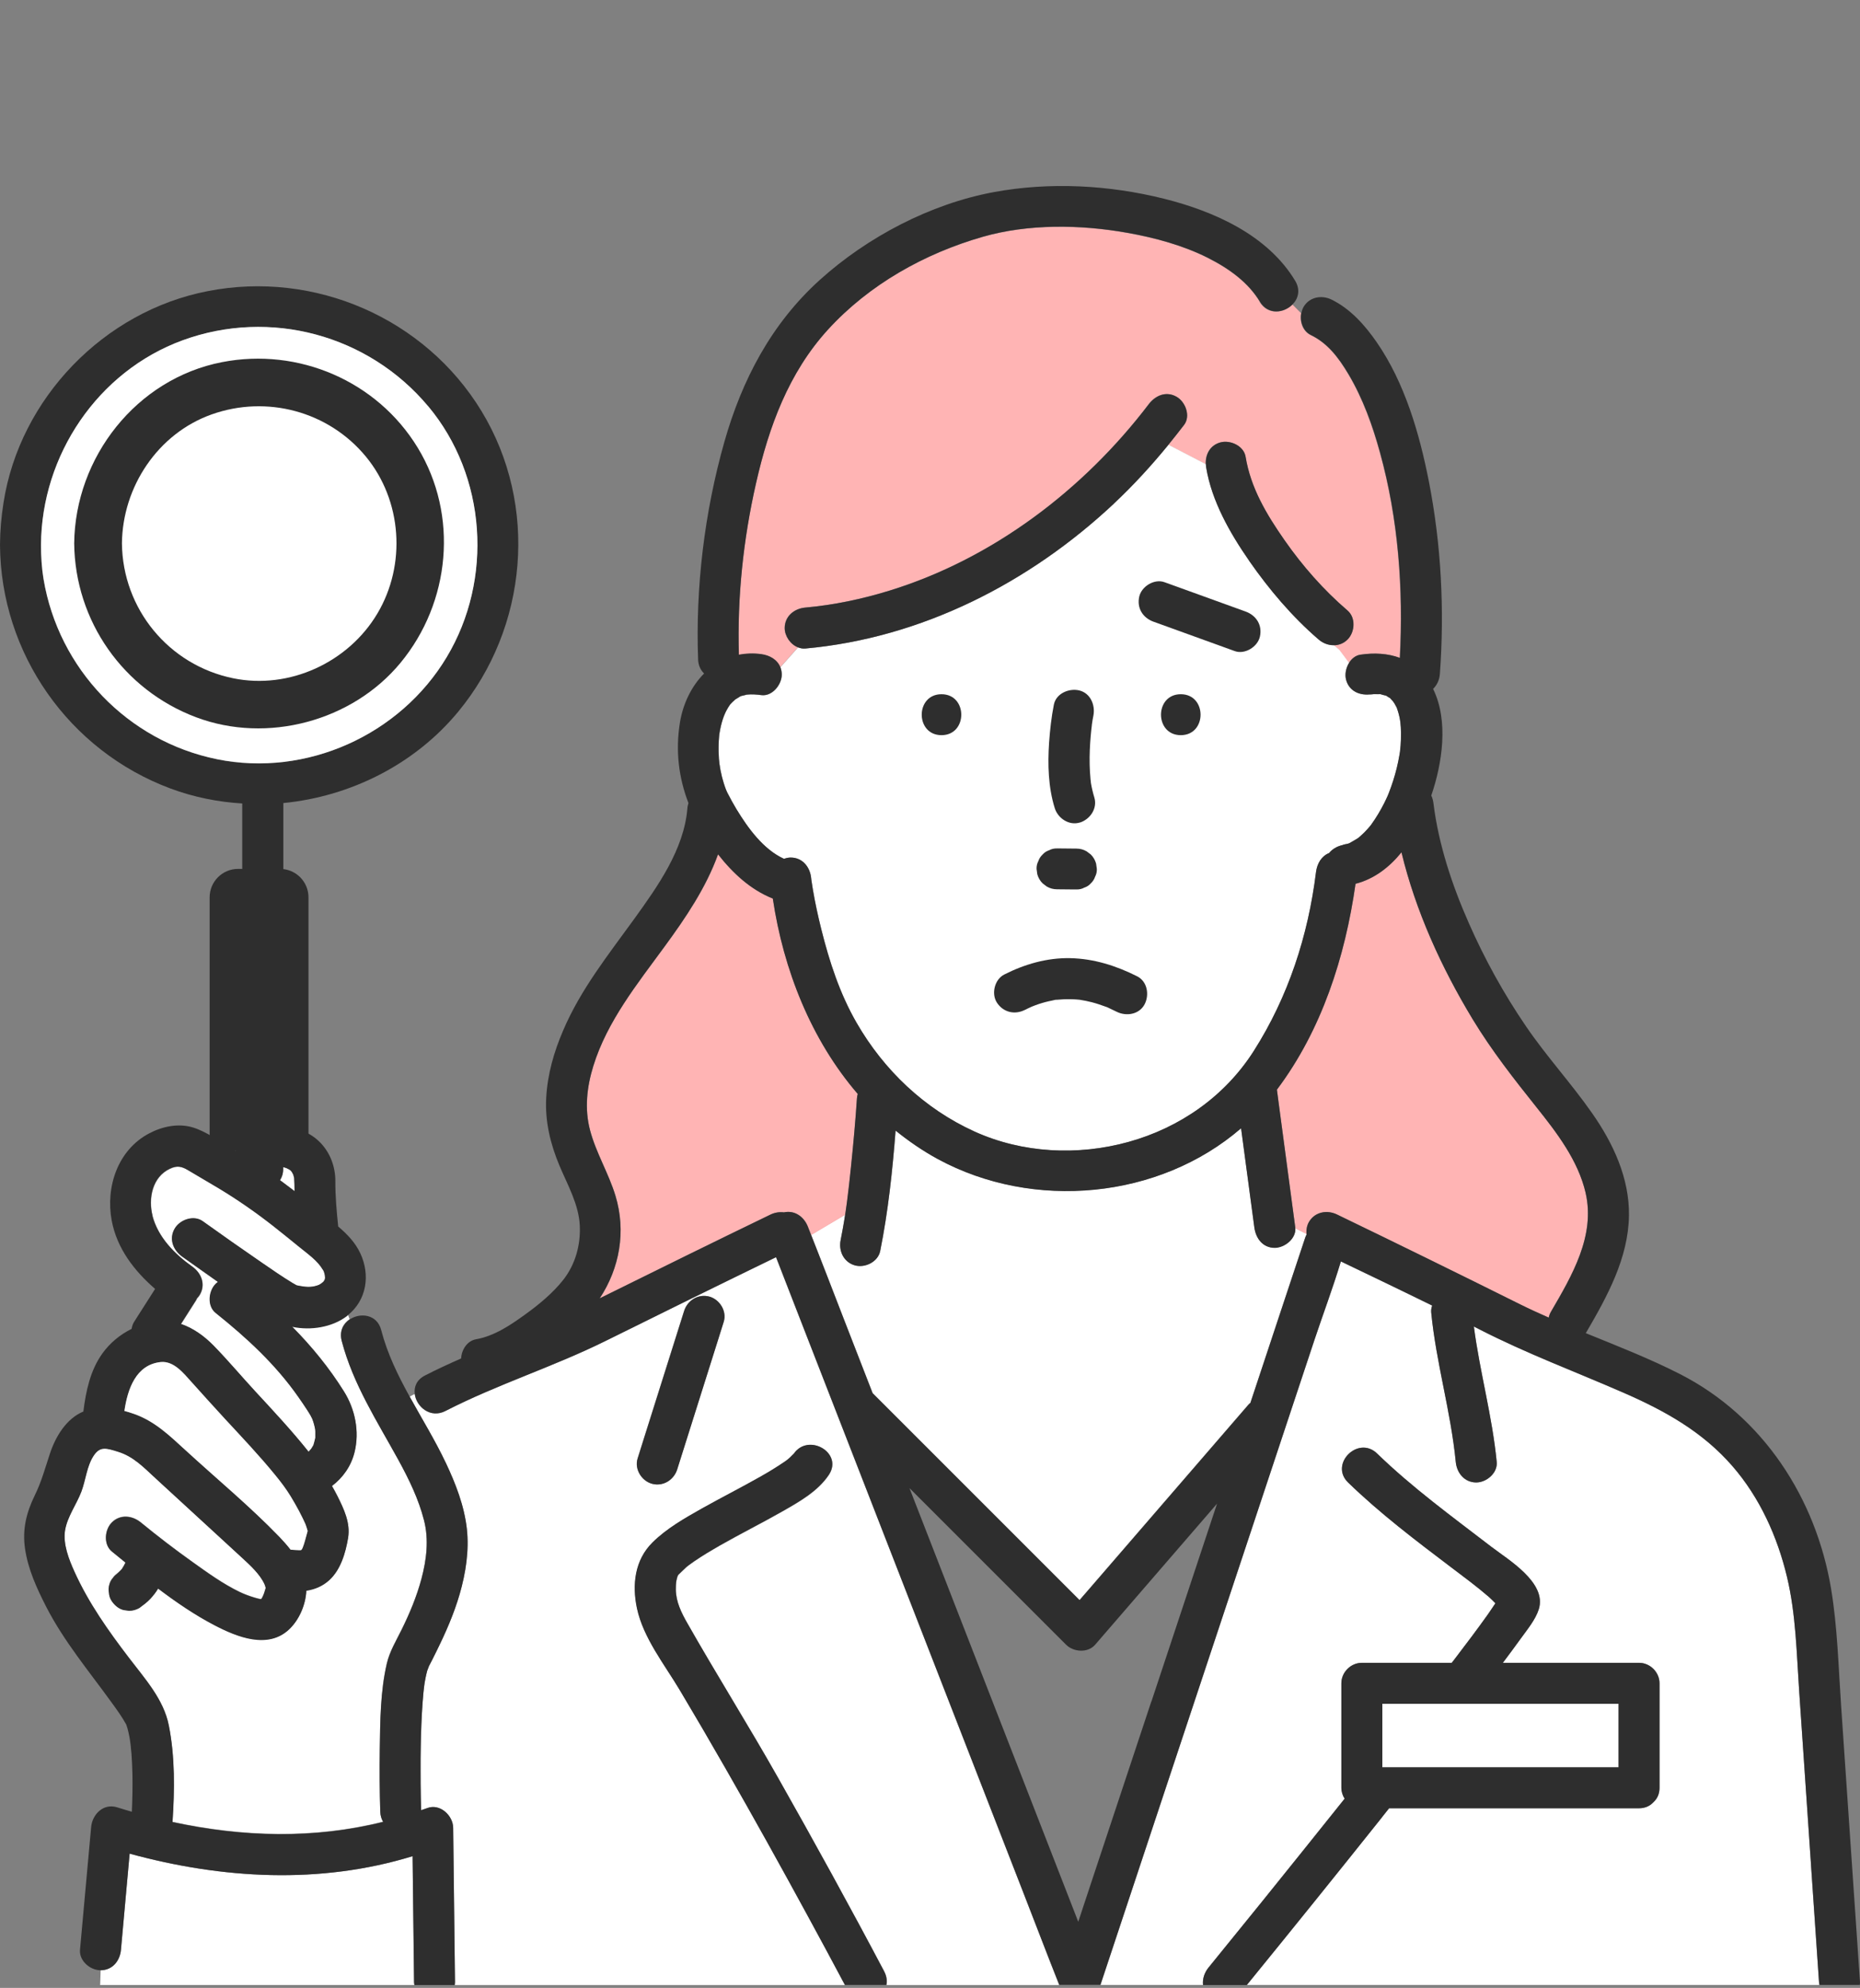 <svg width="160" height="171" viewBox="0 0 160 171" fill="none" xmlns="http://www.w3.org/2000/svg">
<rect x="0" y="0" width="160" height="171" fill="#808080" stroke="none"/>
<g clip-path="url(#clip0_221_13996)">
<path d="M16.568 108.978C17.343 109.535 17.717 110.5 17.202 111.388C17.139 111.5 17.054 111.599 16.963 111.691C16.935 111.747 16.921 111.803 16.885 111.853C16.449 112.536 16.012 113.219 15.582 113.903C16.639 114.255 17.583 114.938 18.379 115.755C19.626 117.03 20.774 118.404 21.985 119.714C23.549 121.405 25.127 123.096 26.564 124.899C26.6 124.864 26.741 124.695 26.776 124.659C26.832 124.568 26.888 124.476 26.945 124.385C26.966 124.349 26.973 124.342 26.973 124.342C26.973 124.321 26.987 124.3 26.994 124.272C27.043 124.11 27.093 123.948 27.121 123.786C27.128 123.751 27.135 123.73 27.142 123.708C27.142 123.68 27.142 123.638 27.142 123.582C27.142 123.441 27.142 123.293 27.142 123.152C27.142 123.088 27.135 123.032 27.128 122.969C27.128 122.955 27.128 122.948 27.121 122.926C27.064 122.631 26.98 122.342 26.874 122.06C26.853 122.032 26.719 121.757 26.719 121.757C26.642 121.609 26.55 121.475 26.459 121.334C26.205 120.94 25.945 120.56 25.677 120.179C23.711 117.368 21.225 115.079 18.562 112.952C17.815 112.353 17.949 111.078 18.562 110.458C18.625 110.394 18.696 110.345 18.766 110.289C17.731 109.563 16.702 108.838 15.681 108.105C14.906 107.548 14.533 106.583 15.047 105.696C15.498 104.928 16.681 104.512 17.456 105.062C19.14 106.266 20.83 107.457 22.535 108.626C23.409 109.225 24.282 109.831 25.184 110.38C25.296 110.444 25.416 110.507 25.529 110.578C25.663 110.606 25.811 110.634 25.853 110.641C26.473 110.754 26.924 110.754 27.473 110.535C27.48 110.521 27.565 110.472 27.642 110.43C27.67 110.401 27.776 110.324 27.832 110.275C27.875 110.218 27.924 110.148 27.938 110.12C27.945 110.099 27.966 110.021 27.98 109.951C27.98 109.88 27.966 109.76 27.959 109.704C27.931 109.598 27.91 109.493 27.875 109.394C27.868 109.373 27.86 109.359 27.86 109.352C27.839 109.324 27.811 109.281 27.776 109.218C27.318 108.45 26.515 107.887 25.797 107.309C25.043 106.696 24.289 106.083 23.528 105.484C22.028 104.308 20.457 103.209 18.823 102.23C17.949 101.709 17.069 101.201 16.202 100.68C15.639 100.342 15.244 100.257 14.631 100.546C13.11 101.251 12.75 103.118 13.138 104.604C13.624 106.471 15.061 107.908 16.59 109L16.568 108.978Z" fill="white"/>
<path d="M22.422 137.607C22.422 137.607 22.415 137.628 22.401 137.649C22.408 137.635 22.415 137.621 22.429 137.607H22.422Z" fill="#FFB4B4"/>
<path d="M109.667 107.33C108.624 107.33 108.032 106.513 107.906 105.569C107.835 105.062 107.772 104.555 107.701 104.047C107.391 101.716 107.081 99.384 106.764 97.045C99.713 103.139 88.907 104.153 80.679 99.694C79.369 98.983 78.164 98.158 77.044 97.243C76.776 100.715 76.403 104.209 75.72 107.605C75.529 108.542 74.424 109.07 73.55 108.838C72.585 108.57 72.134 107.605 72.317 106.668C72.472 105.886 72.599 105.175 72.705 104.477L69.774 106.217C70.725 108.626 71.655 111.05 72.592 113.466C73.416 115.586 74.24 117.707 75.064 119.827C75.839 120.602 76.614 121.377 77.396 122.159C82.553 127.315 87.709 132.472 92.866 137.628C93.126 137.325 93.387 137.029 93.648 136.727C98.227 131.422 102.813 126.125 107.391 120.82C107.441 120.764 107.504 120.715 107.56 120.665C108.434 118.038 109.3 115.41 110.174 112.783C110.871 110.676 111.576 108.57 112.273 106.457C112.308 106.358 112.351 106.266 112.393 106.182C112.393 106.161 112.393 106.147 112.393 106.126L111.428 105.639C111.477 106.548 110.491 107.309 109.667 107.309V107.33Z" fill="white"/>
<path d="M136.4 102.611C135.752 99.814 133.934 97.44 132.173 95.242C130.222 92.798 128.306 90.353 126.686 87.677C123.995 83.239 121.776 78.385 120.557 73.313C119.521 74.595 118.218 75.602 116.605 76.018C115.717 82.316 113.696 88.599 109.842 93.728C109.892 94.101 109.941 94.481 109.99 94.855C110.469 98.426 110.941 102.005 111.42 105.576C111.42 105.605 111.42 105.633 111.42 105.668L112.385 106.154C112.357 105.788 112.421 105.414 112.597 105.111C113.104 104.245 114.154 104.069 115.006 104.477C120.282 107.035 125.544 109.613 130.8 112.226C131.596 112.621 132.406 112.987 133.216 113.346C133.258 113.177 133.314 113.001 133.413 112.832C135.202 109.768 137.245 106.309 136.393 102.618L136.4 102.611Z" fill="#FFB4B4"/>
<path d="M73.226 100.187C73.423 98.292 73.593 96.397 73.719 94.502C73.726 94.362 73.754 94.228 73.79 94.101C69.788 89.452 67.4 83.422 66.485 77.293C64.569 76.532 63.04 75.102 61.772 73.489C60.743 76.356 58.982 78.948 57.179 81.414C54.833 84.619 52.227 87.846 51.043 91.699C50.487 93.495 50.275 95.383 50.761 97.222C51.276 99.173 52.354 100.92 52.945 102.85C53.882 105.929 53.297 109.099 51.593 111.684C56.482 109.261 61.377 106.851 66.287 104.477C66.654 104.301 67.055 104.238 67.436 104.287C68.38 104.083 69.176 104.675 69.507 105.534C69.521 105.569 69.535 105.612 69.549 105.647C69.626 105.844 69.704 106.041 69.781 106.239L72.712 104.499C72.923 103.104 73.064 101.786 73.233 100.194L73.226 100.187Z" fill="#FFB4B4"/>
<path d="M67.689 125.603C67.527 125.737 67.619 125.659 67.689 125.603V125.603Z" fill="#FFB4B4"/>
<path d="M25.353 110.521L25.331 110.514C25.331 110.514 25.346 110.514 25.353 110.521Z" fill="#FFB4B4"/>
<path d="M35.49 159.669C27.551 162.107 19.133 161.635 11.151 159.451C10.905 162.205 10.651 164.967 10.405 167.721C10.32 168.672 9.672 169.475 8.657 169.482L8.615 170.75H35.652C35.638 170.666 35.623 170.581 35.623 170.49C35.581 166.883 35.539 163.276 35.497 159.669H35.49Z" fill="white"/>
<path d="M81.834 146.905C79.418 140.706 77.009 134.5 74.593 128.301C72.592 123.152 70.584 118.002 68.584 112.86C67.971 111.289 67.365 109.718 66.752 108.147C61.863 110.521 56.982 112.923 52.114 115.339C47.613 117.572 42.787 119.08 38.314 121.376C37.011 122.046 35.806 121.01 35.672 119.911C35.525 119.982 35.384 120.059 35.243 120.144C36.278 122.025 37.413 123.863 38.335 125.807C39.195 127.625 39.934 129.513 40.16 131.527C40.364 133.401 40.061 135.338 39.54 137.135C39.054 138.811 38.342 140.424 37.575 141.988C37.314 142.524 37.046 143.059 36.764 143.587C37.032 143.087 36.785 143.573 36.743 143.742C36.687 143.946 36.645 144.151 36.602 144.355C36.574 144.496 36.553 144.637 36.525 144.778C36.525 144.778 36.504 144.94 36.49 145.024C36.476 145.144 36.44 145.468 36.426 145.581C36.363 146.187 36.321 146.792 36.292 147.398C36.222 148.68 36.194 149.962 36.18 151.244C36.166 152.731 36.18 154.224 36.229 155.718C36.405 155.654 36.581 155.598 36.757 155.534C37.856 155.119 38.976 156.183 38.983 157.232C39.033 161.656 39.089 166.073 39.138 170.497C39.138 170.588 39.124 170.673 39.117 170.757H72.691C71.627 168.75 70.549 166.756 69.464 164.763C67.161 160.529 64.822 156.316 62.427 152.139C61.124 149.864 59.806 147.595 58.454 145.341C57.151 143.158 55.347 140.896 54.805 138.367C54.368 136.325 54.615 134.204 56.136 132.697C57.362 131.485 58.926 130.597 60.412 129.759C62.054 128.836 63.737 127.984 65.386 127.054C66.104 126.646 66.816 126.223 67.499 125.751C67.569 125.702 67.647 125.645 67.717 125.596C67.809 125.518 67.907 125.441 67.992 125.356C68.091 125.265 68.175 125.166 68.274 125.075C68.274 125.075 68.274 125.075 68.281 125.075C69.542 123.222 72.564 124.983 71.31 126.871C70.366 128.287 68.774 129.182 67.33 130.006C65.548 131.02 63.716 131.936 61.934 132.95C61.18 133.38 60.426 133.824 59.708 134.324C59.546 134.437 59.391 134.549 59.236 134.662C59.236 134.662 59.236 134.662 59.229 134.669C59.172 134.718 59.109 134.761 59.053 134.81C58.827 135.007 58.63 135.219 58.412 135.423C58.391 135.444 58.376 135.458 58.362 135.465C58.355 135.479 58.348 135.493 58.334 135.521C58.327 135.543 58.306 135.578 58.285 135.613C58.257 135.719 58.2 135.916 58.193 135.972C58.151 136.233 58.144 136.494 58.144 136.754C58.158 137.797 58.623 138.741 59.13 139.628C61.666 144.087 64.399 148.441 66.928 152.914C70.049 158.437 73.113 164.002 76.079 169.609C76.29 170.011 76.332 170.405 76.262 170.757H91.118C90.09 168.179 89.111 165.587 88.103 163.008C86.018 157.648 83.933 152.28 81.841 146.919L81.834 146.905ZM62.244 113.705C62.075 114.233 61.913 114.769 61.744 115.297C60.581 118.995 59.412 122.701 58.243 126.399C57.954 127.308 57.024 127.892 56.073 127.632C55.178 127.385 54.558 126.371 54.84 125.462C55.009 124.934 55.171 124.398 55.34 123.87C56.51 120.172 57.672 116.467 58.841 112.768C59.13 111.86 60.06 111.275 61.011 111.535C61.906 111.782 62.526 112.796 62.244 113.705Z" fill="white"/>
<path d="M108.371 25.961C107.391 24.334 105.785 23.143 103.876 22.178C101.791 21.128 99.361 20.459 96.973 20.037C92.901 19.311 88.442 19.262 84.546 20.375C79.524 21.812 74.762 24.482 71.218 28.363C67.83 32.075 66.132 36.732 65.033 41.564C63.934 46.383 63.406 51.384 63.554 56.33C64.153 56.217 64.801 56.189 65.477 56.28C66.21 56.379 66.858 56.752 67.118 57.4L68.64 55.688C67.978 55.435 67.492 54.709 67.492 54.026C67.492 53.011 68.309 52.349 69.253 52.265C71.704 52.046 74.128 51.532 76.481 50.814C85.378 48.08 93.204 42.142 98.804 34.773C99.382 34.013 100.312 33.611 101.214 34.139C101.967 34.576 102.425 35.795 101.848 36.549C101.404 37.126 100.953 37.697 100.495 38.261L103.714 39.93C103.679 39.092 104.081 38.303 104.968 38.056C105.814 37.824 106.983 38.345 107.138 39.289C107.582 41.959 108.913 44.213 110.491 46.474C112.02 48.665 113.844 50.75 115.908 52.518C116.634 53.138 116.542 54.378 115.908 55.012C115.57 55.35 115.154 55.505 114.725 55.505C114.887 55.646 115.049 55.794 115.204 55.921L116.028 57.027C116.253 56.668 116.584 56.386 117.007 56.322C118.205 56.146 119.367 56.21 120.403 56.597C120.72 50.666 120.276 44.643 118.691 38.916C118.05 36.591 117.225 34.294 115.993 32.209C115.091 30.688 114.161 29.511 112.738 28.821C112.055 28.49 111.78 27.659 111.921 26.94C111.653 26.672 111.407 26.426 111.174 26.193C110.442 26.954 109.054 27.137 108.35 25.968L108.371 25.961Z" fill="#FFB4B4"/>
<path d="M25.134 114.107C26.797 115.79 28.297 117.622 29.579 119.665C30.545 121.2 30.932 123.117 30.495 124.892C30.199 126.096 29.488 127.09 28.551 127.801C28.713 128.09 28.875 128.379 29.023 128.675C29.587 129.802 30.15 130.985 29.939 132.274C29.727 133.556 29.305 135.015 28.304 135.916C27.734 136.43 27.058 136.698 26.346 136.811C26.29 138.023 25.733 139.305 24.888 140.115C23.049 141.883 20.387 140.791 18.463 139.791C16.773 138.91 15.152 137.804 13.596 136.628C13.405 136.938 13.18 137.234 12.934 137.501C12.652 137.804 12.314 138.051 11.982 138.297C11.708 138.459 11.412 138.537 11.095 138.537C10.94 138.516 10.785 138.494 10.63 138.473C10.179 138.368 9.82 138.037 9.58 137.663C9.454 137.459 9.383 137.241 9.369 137.008C9.32 136.776 9.327 136.543 9.397 136.304C9.454 136.071 9.559 135.874 9.714 135.705C9.806 135.571 9.918 135.458 10.045 135.367C10.2 135.24 10.348 135.099 10.482 134.944C10.595 134.768 10.7 134.585 10.792 134.395C10.398 134.071 10.003 133.754 9.616 133.437C8.876 132.831 8.996 131.57 9.616 130.943C10.334 130.224 11.37 130.344 12.109 130.943C13.553 132.126 15.033 133.26 16.554 134.345C17.858 135.275 19.168 136.226 20.612 136.924C21.035 137.128 21.464 137.283 21.915 137.417C22.07 137.466 22.225 137.501 22.38 137.536C22.338 137.522 22.429 137.536 22.465 137.543C22.5 137.494 22.535 137.438 22.563 137.381C22.683 137.149 22.767 136.895 22.838 136.628C22.838 136.607 22.845 136.592 22.852 136.578C22.831 136.466 22.789 136.339 22.746 136.247C22.359 135.388 21.521 134.634 20.823 133.986C19.576 132.838 18.323 131.69 17.076 130.541C15.829 129.393 14.575 128.245 13.328 127.097C12.328 126.181 11.468 125.265 10.151 124.856C9.151 124.539 8.608 124.356 8.052 125.195C7.453 126.096 7.368 127.28 6.995 128.287C6.579 129.386 5.79 130.436 5.593 131.605C5.396 132.789 5.924 134.127 6.403 135.184C7.622 137.889 9.32 140.27 11.109 142.615C12.454 144.384 14.075 146.159 14.518 148.406C15.054 151.104 15.019 153.957 14.835 156.711C20.844 158.008 26.987 158.191 32.954 156.697C32.813 156.458 32.714 156.176 32.707 155.838C32.651 154.049 32.637 152.259 32.665 150.47C32.7 148.033 32.714 145.468 33.271 143.08C33.51 142.045 34.067 141.136 34.532 140.192C35.236 138.776 35.842 137.318 36.251 135.789C36.687 134.155 36.899 132.415 36.469 130.753C35.997 128.928 35.173 127.223 34.271 125.575C32.44 122.236 30.361 119.045 29.389 115.318C29.171 114.487 29.523 113.839 30.073 113.473C30.023 113.339 29.974 113.205 29.925 113.071C29.889 113.099 29.861 113.135 29.826 113.163C28.572 114.121 26.733 114.424 25.134 114.079V114.107Z" fill="white"/>
<path d="M155.786 160.402C155.447 155.443 155.109 150.484 154.771 145.517C154.546 142.235 154.489 138.868 153.722 135.655C152.897 132.182 151.376 128.829 149.023 126.117C146.459 123.166 143.226 121.369 139.689 119.82C135.526 118.002 131.299 116.431 127.256 114.353C127.101 114.276 126.939 114.198 126.784 114.114C127.298 118.016 128.369 121.834 128.749 125.765C128.841 126.716 127.869 127.526 126.988 127.526C125.974 127.526 125.319 126.709 125.227 125.765C124.812 121.433 123.537 117.227 123.114 112.888C123.093 112.684 123.128 112.494 123.198 112.31C120.592 111.028 117.965 109.767 115.344 108.513C114.661 110.782 113.815 113.029 113.069 115.269C111.322 120.538 109.568 125.807 107.821 131.084C105.792 137.205 103.756 143.327 101.727 149.448C100.051 154.506 98.367 159.571 96.691 164.629C96.014 166.664 95.338 168.707 94.662 170.743H103.488C103.425 170.222 103.608 169.672 103.967 169.236C105.482 167.376 106.996 165.509 108.504 163.642C110.899 160.677 113.287 157.697 115.668 154.717C115.492 154.443 115.386 154.126 115.386 153.78V144.792C115.386 143.841 116.196 143.031 117.147 143.031H124.882C124.974 142.911 125.072 142.791 125.164 142.664C126.115 141.418 127.059 140.171 127.967 138.896C128.2 138.572 128.418 138.241 128.637 137.909C128.461 137.726 128.277 137.543 128.087 137.374C127.009 136.437 125.953 135.662 124.812 134.803C121.768 132.492 118.704 130.182 115.964 127.519C114.337 125.934 116.83 123.447 118.458 125.025C121.501 127.977 124.924 130.464 128.277 133.042C129.729 134.162 133.082 136.127 132.37 138.417C132.081 139.332 131.377 140.164 130.827 140.932C130.32 141.636 129.806 142.333 129.278 143.031H140.992C141.943 143.031 142.754 143.841 142.754 144.792V153.78C142.754 154.302 142.563 154.696 142.275 154.978C142.267 154.992 142.253 154.999 142.239 155.013C142.218 155.034 142.197 155.048 142.183 155.07C141.901 155.351 141.507 155.541 140.992 155.541H119.493C119.282 155.802 119.078 156.07 118.866 156.33C115.02 161.156 111.146 165.96 107.25 170.743H156.511C156.497 170.659 156.476 170.567 156.469 170.483C156.236 167.122 156.011 163.755 155.779 160.395L155.786 160.402Z" fill="white"/>
<path d="M93.824 67.248C93.824 67.248 93.824 67.227 93.824 67.213C93.824 67.17 93.817 67.17 93.824 67.248Z" fill="white"/>
<path d="M93.845 67.396C93.845 67.353 93.838 67.318 93.831 67.283C93.831 67.269 93.831 67.262 93.831 67.248C93.831 67.297 93.845 67.346 93.845 67.396Z" fill="white"/>
<path d="M102.206 53.596C102.023 53.561 102.129 53.596 102.227 53.61C102.242 53.61 102.249 53.61 102.263 53.61C102.242 53.61 102.227 53.603 102.206 53.596Z" fill="white"/>
<path d="M120.458 62.105C120.451 62.035 120.43 61.915 120.416 61.838C120.388 61.704 120.36 61.563 120.324 61.429C120.282 61.26 120.226 61.098 120.169 60.929C120.162 60.901 120.148 60.873 120.134 60.844C120.134 60.844 120.134 60.844 120.134 60.837C120.064 60.739 120.014 60.612 119.951 60.506C119.937 60.478 119.866 60.38 119.81 60.309C119.74 60.239 119.641 60.126 119.613 60.091C119.599 60.077 119.592 60.07 119.585 60.056C119.479 59.999 119.359 59.929 119.261 59.858C119.254 59.858 119.254 59.858 119.247 59.844C119.085 59.809 118.923 59.76 118.761 59.717C118.746 59.717 118.739 59.717 118.732 59.71C118.718 59.71 118.718 59.71 118.704 59.71C118.535 59.724 118.359 59.696 118.19 59.71C118.098 59.71 117.528 59.788 117.965 59.717C117.021 59.858 116.077 59.492 115.795 58.485C115.668 58.02 115.774 57.463 116.048 57.019L115.224 55.913C115.069 55.787 114.907 55.646 114.745 55.498C114.28 55.498 113.815 55.329 113.435 55.005C111.153 53.046 109.18 50.708 107.468 48.249C105.806 45.868 104.242 43.121 103.763 40.219C103.749 40.12 103.742 40.021 103.735 39.93L100.516 38.26C99.058 40.042 97.508 41.74 95.824 43.318C88.547 50.144 79.27 54.885 69.267 55.787C69.049 55.808 68.844 55.766 68.654 55.688L67.133 57.4C67.21 57.59 67.252 57.801 67.252 58.041C67.252 58.9 66.435 59.929 65.491 59.802C65.083 59.745 64.66 59.717 64.244 59.76C64.202 59.781 63.843 59.858 63.794 59.872C63.751 59.886 63.723 59.893 63.702 59.901C63.681 59.915 63.667 59.922 63.632 59.943C63.582 59.971 63.293 60.161 63.258 60.168C63.174 60.246 63.082 60.323 62.998 60.408C62.934 60.471 62.871 60.541 62.807 60.612C62.793 60.626 62.786 60.64 62.772 60.661C62.681 60.795 62.596 60.929 62.519 61.077C62.244 61.577 62.025 62.26 61.892 63.099C61.885 63.148 61.877 63.169 61.877 63.197C61.877 63.233 61.877 63.282 61.863 63.352C61.842 63.599 61.828 63.845 61.821 64.085C61.814 64.486 61.821 64.888 61.849 65.289C61.892 65.839 62.018 66.6 62.265 67.382C62.321 67.565 62.392 67.748 62.455 67.931C62.483 67.994 62.561 68.171 62.568 68.185C62.814 68.671 63.075 69.157 63.364 69.622C64.336 71.221 65.667 73.08 67.45 73.883C67.64 73.813 67.83 73.771 68.02 73.771C69.042 73.771 69.683 74.588 69.781 75.532C69.781 75.56 69.788 75.616 69.795 75.673C69.809 75.771 69.831 75.912 69.838 75.948C69.866 76.138 69.901 76.335 69.929 76.525C70.126 77.666 70.373 78.793 70.648 79.921C71.352 82.738 72.233 85.464 73.691 87.986C76.037 92.058 79.531 95.383 83.821 97.334C87.949 99.208 92.725 99.44 97.071 98.236C101.502 97.01 105.376 94.305 107.856 90.409C110.822 85.746 112.533 80.491 113.21 75.025C113.301 74.292 113.682 73.644 114.337 73.383C114.661 72.968 115.182 72.714 115.753 72.651C115.168 72.721 115.76 72.623 115.901 72.594C115.964 72.58 116.027 72.552 116.091 72.531C116.351 72.39 116.598 72.242 116.844 72.087C116.901 72.038 116.95 71.996 117.006 71.946C117.14 71.82 117.274 71.693 117.408 71.566C117.542 71.425 117.669 71.284 117.795 71.143C117.852 71.08 117.901 71.016 117.95 70.953C117.95 70.946 117.957 70.939 117.965 70.932C118.387 70.34 118.761 69.72 119.085 69.072C119.183 68.875 119.275 68.678 119.366 68.481C119.373 68.466 119.387 68.438 119.395 68.41C119.423 68.347 119.451 68.283 119.472 68.22C119.606 67.875 119.733 67.522 119.845 67.17C120.078 66.445 120.261 65.698 120.388 64.944C120.402 64.846 120.423 64.74 120.437 64.641C120.437 64.641 120.437 64.641 120.437 64.627C120.451 64.465 120.472 64.296 120.486 64.134C120.515 63.768 120.529 63.401 120.522 63.035C120.522 62.725 120.493 62.422 120.465 62.112L120.458 62.105Z" fill="white"/>
<path d="M107.461 48.256C109.173 50.715 111.153 53.054 113.428 55.012C113.801 55.336 114.273 55.512 114.738 55.505C115.161 55.505 115.584 55.35 115.922 55.012C116.556 54.378 116.647 53.145 115.922 52.518C113.858 50.75 112.033 48.665 110.505 46.474C108.927 44.213 107.588 41.959 107.151 39.289C106.997 38.352 105.834 37.824 104.982 38.056C104.087 38.303 103.686 39.092 103.728 39.93C103.728 40.028 103.742 40.127 103.756 40.219C104.235 43.121 105.806 45.861 107.461 48.249V48.256Z" fill="#2E2E2E"/>
<path d="M95.817 43.318C97.501 41.74 99.051 40.043 100.509 38.26C100.967 37.697 101.418 37.126 101.862 36.548C102.439 35.788 101.981 34.576 101.228 34.139C100.326 33.611 99.396 34.013 98.818 34.773C93.211 42.135 85.385 48.08 76.495 50.813C74.142 51.539 71.719 52.046 69.267 52.265C68.323 52.349 67.506 53.011 67.506 54.026C67.506 54.709 67.992 55.435 68.654 55.688C68.844 55.766 69.056 55.801 69.267 55.787C79.27 54.885 88.548 50.144 95.825 43.318H95.817Z" fill="#2E2E2E"/>
<path d="M101.572 59.717C99.304 59.717 99.304 63.239 101.572 63.239C103.841 63.239 103.841 59.717 101.572 59.717Z" fill="#2E2E2E"/>
<path d="M80.989 63.239C83.257 63.239 83.257 59.717 80.989 59.717C78.721 59.717 78.721 63.239 80.989 63.239Z" fill="#2E2E2E"/>
<path d="M92.901 70.756C93.788 70.467 94.422 69.53 94.133 68.586C94.007 68.171 93.908 67.748 93.838 67.325C93.838 67.304 93.838 67.297 93.831 67.283C93.831 67.318 93.838 67.353 93.845 67.396C93.845 67.346 93.831 67.297 93.831 67.248C93.817 67.17 93.824 67.17 93.831 67.213C93.824 67.156 93.817 67.1 93.809 67.043C93.788 66.832 93.774 66.614 93.76 66.403C93.711 65.557 93.725 64.712 93.781 63.873C93.802 63.521 93.838 63.162 93.873 62.81C93.887 62.669 93.908 62.528 93.922 62.387C93.922 62.373 93.922 62.366 93.922 62.352C93.957 62.084 94 61.824 94.056 61.556C94.232 60.654 93.802 59.612 92.823 59.386C91.95 59.189 90.844 59.647 90.654 60.619C90.442 61.69 90.323 62.782 90.245 63.867C90.118 65.74 90.168 67.713 90.731 69.516C91.006 70.397 91.971 71.045 92.901 70.749V70.756Z" fill="#2E2E2E"/>
<path d="M93.831 67.283C93.831 67.283 93.831 67.234 93.824 67.213C93.824 67.227 93.824 67.234 93.824 67.248C93.824 67.255 93.824 67.269 93.824 67.283H93.831Z" fill="#2E2E2E"/>
<path d="M89.681 75.983C89.801 76.074 89.921 76.166 90.041 76.257C90.316 76.419 90.611 76.497 90.928 76.497C91.414 76.497 91.9 76.504 92.379 76.511C92.45 76.511 92.52 76.511 92.591 76.511C92.83 76.518 93.063 76.469 93.267 76.356C93.486 76.286 93.676 76.166 93.831 75.99C94 75.828 94.126 75.645 94.197 75.426C94.31 75.215 94.359 74.99 94.352 74.75C94.331 74.595 94.31 74.44 94.288 74.285C94.204 73.989 94.056 73.728 93.838 73.51C93.718 73.419 93.598 73.327 93.478 73.235C93.204 73.073 92.908 72.996 92.591 72.996C92.105 72.996 91.619 72.989 91.14 72.982C91.069 72.982 90.999 72.982 90.928 72.982C90.689 72.975 90.456 73.024 90.252 73.137C90.034 73.207 89.844 73.327 89.689 73.503C89.519 73.665 89.393 73.848 89.322 74.067C89.21 74.278 89.16 74.503 89.167 74.743C89.188 74.898 89.21 75.053 89.231 75.208C89.315 75.504 89.463 75.764 89.681 75.983Z" fill="#2E2E2E"/>
<path d="M76.065 169.595C73.099 163.981 70.042 158.423 66.914 152.9C64.385 148.427 61.652 144.081 59.116 139.614C58.609 138.727 58.144 137.783 58.13 136.74C58.13 136.48 58.13 136.219 58.179 135.958C58.186 135.909 58.243 135.705 58.271 135.599C58.292 135.557 58.313 135.522 58.32 135.508C58.334 135.479 58.341 135.465 58.348 135.451C58.362 135.437 58.377 135.43 58.398 135.409C58.616 135.212 58.813 134.993 59.039 134.796C59.095 134.747 59.151 134.697 59.215 134.655C59.215 134.655 59.215 134.655 59.222 134.648C59.377 134.535 59.539 134.423 59.694 134.31C60.412 133.817 61.166 133.373 61.92 132.936C63.702 131.922 65.534 131.006 67.316 129.992C68.76 129.168 70.352 128.273 71.296 126.857C72.55 124.969 69.528 123.215 68.267 125.061C68.267 125.061 68.267 125.061 68.26 125.061C68.161 125.145 68.077 125.251 67.978 125.342C67.886 125.427 67.795 125.504 67.703 125.582C67.633 125.631 67.562 125.688 67.485 125.737C66.802 126.202 66.097 126.632 65.372 127.04C63.73 127.97 62.047 128.822 60.398 129.745C58.912 130.583 57.341 131.471 56.122 132.683C54.601 134.19 54.354 136.311 54.791 138.353C55.333 140.882 57.137 143.151 58.44 145.327C59.785 147.582 61.11 149.85 62.413 152.125C64.808 156.303 67.147 160.515 69.45 164.749C70.535 166.742 71.613 168.743 72.677 170.744H76.241C76.312 170.384 76.269 169.997 76.058 169.595H76.065ZM67.689 125.603C67.527 125.737 67.619 125.659 67.689 125.603V125.603Z" fill="#2E2E2E"/>
<path d="M55.354 123.87C55.185 124.399 55.023 124.934 54.854 125.462C54.565 126.371 55.192 127.385 56.087 127.632C57.038 127.893 57.968 127.315 58.257 126.399C59.419 122.701 60.588 118.996 61.758 115.297C61.927 114.769 62.096 114.234 62.258 113.705C62.547 112.796 61.92 111.782 61.025 111.535C60.074 111.275 59.144 111.852 58.855 112.768C57.686 116.467 56.524 120.172 55.354 123.87Z" fill="#2E2E2E"/>
<path d="M139.232 152.026V146.56H118.908V152.026H139.232Z" fill="white"/>
<path d="M118.866 156.338C119.078 156.077 119.282 155.81 119.493 155.549H140.993C141.507 155.549 141.902 155.359 142.183 155.077C142.205 155.063 142.226 155.042 142.24 155.021C142.254 155.006 142.261 154.999 142.275 154.985C142.564 154.704 142.754 154.309 142.754 153.788V144.799C142.754 143.848 141.944 143.038 140.993 143.038H129.278C129.799 142.341 130.321 141.643 130.828 140.939C131.377 140.171 132.082 139.34 132.371 138.424C133.082 136.134 129.736 134.169 128.278 133.049C124.925 130.471 121.501 127.984 118.458 125.032C116.831 123.454 114.337 125.941 115.964 127.526C118.711 130.189 121.769 132.507 124.812 134.81C125.946 135.67 127.01 136.451 128.088 137.381C128.278 137.55 128.461 137.734 128.637 137.917C128.419 138.248 128.193 138.579 127.968 138.903C127.059 140.178 126.115 141.425 125.164 142.672C125.072 142.791 124.974 142.918 124.882 143.038H117.148C116.197 143.038 115.386 143.848 115.386 144.799V153.788C115.386 154.126 115.492 154.45 115.668 154.725C113.287 157.704 110.899 160.677 108.504 163.65C106.997 165.517 105.482 167.384 103.967 169.243C103.608 169.68 103.425 170.229 103.488 170.751H107.257C111.153 165.968 115.027 161.163 118.873 156.338H118.866ZM118.909 146.56H139.232V152.027H118.909V146.56Z" fill="#2E2E2E"/>
<path d="M158.371 146.666C158.145 143.355 158.061 139.981 157.518 136.698C156.222 128.886 151.665 121.848 144.529 118.206C141.894 116.861 139.147 115.79 136.407 114.677C136.428 114.649 136.449 114.628 136.463 114.593C138.259 111.514 140.077 108.211 140.126 104.555C140.168 101.335 138.766 98.341 136.956 95.756C135.167 93.192 133.039 90.882 131.278 88.296C129.362 85.493 127.714 82.506 126.347 79.399C124.917 76.159 123.748 72.651 123.311 69.121C123.283 68.882 123.22 68.642 123.121 68.431C124.065 65.677 124.628 61.993 123.276 59.259C123.614 58.935 123.825 58.477 123.861 57.97C124.262 52.448 123.98 46.868 122.917 41.43C122.107 37.302 120.846 32.942 118.429 29.441C117.415 27.976 116.168 26.567 114.541 25.771C113.689 25.355 112.639 25.538 112.132 26.405C112.04 26.567 111.984 26.743 111.942 26.933C111.801 27.651 112.082 28.483 112.759 28.814C114.175 29.504 115.112 30.688 116.013 32.202C117.246 34.287 118.07 36.577 118.711 38.908C120.296 44.642 120.733 50.658 120.423 56.59C119.387 56.202 118.225 56.139 117.028 56.315C116.605 56.378 116.274 56.66 116.048 57.019C115.774 57.463 115.668 58.02 115.795 58.485C116.07 59.492 117.014 59.858 117.965 59.717C117.528 59.781 118.098 59.717 118.19 59.71C118.359 59.703 118.535 59.731 118.704 59.71C118.718 59.71 118.725 59.71 118.732 59.71C118.746 59.71 118.746 59.71 118.761 59.717C118.915 59.76 119.085 59.816 119.247 59.844C119.247 59.844 119.254 59.844 119.261 59.858C119.359 59.922 119.479 59.999 119.585 60.056C119.592 60.069 119.599 60.077 119.613 60.091C119.641 60.126 119.747 60.239 119.81 60.309C119.859 60.38 119.93 60.478 119.951 60.506C120.014 60.612 120.064 60.739 120.134 60.837C120.134 60.837 120.134 60.837 120.134 60.844C120.148 60.873 120.155 60.901 120.169 60.929C120.226 61.098 120.282 61.26 120.324 61.429C120.36 61.563 120.395 61.704 120.416 61.838C120.43 61.915 120.451 62.035 120.458 62.105C120.486 62.415 120.515 62.718 120.515 63.028C120.515 63.395 120.508 63.761 120.479 64.127C120.465 64.289 120.444 64.458 120.43 64.62C120.43 64.62 120.43 64.62 120.43 64.634C120.416 64.733 120.402 64.839 120.381 64.937C120.254 65.691 120.071 66.438 119.838 67.163C119.726 67.515 119.599 67.868 119.465 68.213C119.444 68.276 119.416 68.34 119.387 68.403C119.373 68.431 119.366 68.452 119.359 68.473C119.268 68.671 119.176 68.875 119.078 69.065C118.753 69.713 118.38 70.333 117.957 70.925C117.95 70.932 117.95 70.939 117.943 70.946C117.894 71.009 117.838 71.073 117.788 71.136C117.662 71.284 117.535 71.425 117.401 71.559C117.274 71.693 117.133 71.82 116.999 71.939C116.95 71.989 116.894 72.031 116.837 72.08C116.584 72.235 116.337 72.383 116.084 72.524C116.02 72.545 115.964 72.573 115.893 72.587C115.753 72.615 115.161 72.714 115.746 72.644C115.175 72.714 114.661 72.968 114.33 73.376C113.675 73.637 113.294 74.285 113.203 75.018C112.526 80.491 110.815 85.746 107.849 90.403C105.369 94.298 101.495 97.003 97.064 98.229C92.718 99.433 87.942 99.201 83.814 97.327C79.523 95.376 76.03 92.051 73.684 87.979C72.233 85.457 71.345 82.724 70.641 79.913C70.359 78.793 70.112 77.659 69.922 76.518C69.887 76.328 69.859 76.131 69.831 75.94C69.831 75.905 69.802 75.757 69.788 75.666C69.788 75.609 69.774 75.553 69.774 75.525C69.676 74.581 69.034 73.764 68.013 73.764C67.823 73.764 67.626 73.806 67.442 73.876C65.667 73.073 64.329 71.214 63.357 69.615C63.075 69.143 62.814 68.664 62.561 68.178C62.554 68.163 62.476 67.987 62.448 67.924C62.378 67.741 62.314 67.565 62.258 67.374C62.011 66.593 61.885 65.839 61.842 65.282C61.814 64.881 61.8 64.479 61.814 64.078C61.814 63.831 61.835 63.585 61.856 63.345C61.856 63.268 61.863 63.225 61.87 63.19C61.87 63.162 61.877 63.141 61.885 63.092C62.018 62.253 62.237 61.57 62.511 61.07C62.589 60.929 62.673 60.795 62.765 60.654C62.779 60.633 62.786 60.626 62.8 60.605C62.864 60.535 62.92 60.464 62.99 60.401C63.075 60.323 63.16 60.239 63.251 60.161C63.286 60.147 63.582 59.957 63.624 59.929C63.66 59.907 63.681 59.901 63.695 59.886C63.716 59.886 63.744 59.872 63.786 59.858C63.836 59.844 64.195 59.767 64.237 59.745C64.653 59.703 65.069 59.731 65.484 59.788C66.428 59.915 67.245 58.886 67.245 58.027C67.245 57.787 67.196 57.576 67.126 57.386C66.865 56.738 66.217 56.364 65.484 56.266C64.808 56.174 64.167 56.202 63.561 56.315C63.413 51.37 63.941 46.375 65.04 41.55C66.139 36.718 67.837 32.061 71.225 28.349C74.769 24.468 79.523 21.805 84.553 20.361C88.449 19.248 92.908 19.297 96.979 20.023C99.36 20.445 101.791 21.114 103.883 22.164C105.785 23.122 107.398 24.32 108.377 25.947C109.082 27.123 110.469 26.933 111.202 26.172C110.42 25.39 109.772 24.742 108.779 23.749C109.772 24.742 110.42 25.383 111.202 26.172C111.681 25.679 111.878 24.939 111.42 24.165C109.053 20.22 104.439 18.177 100.149 17.099C95.401 15.909 90.294 15.634 85.469 16.529C80.024 17.543 74.621 20.382 70.528 24.073C66.351 27.842 63.815 32.688 62.3 38.049C60.602 44.058 59.821 50.503 60.053 56.745C60.074 57.259 60.278 57.653 60.567 57.935C59.489 59.02 58.757 60.513 58.489 62.148C58.095 64.585 58.383 66.903 59.222 69.079C59.179 69.227 59.137 69.382 59.13 69.544C58.834 73.08 56.58 76.236 54.572 79.026C52.346 82.104 49.965 85.084 48.458 88.606C47.655 90.466 47.098 92.389 46.986 94.425C46.873 96.468 47.345 98.405 48.127 100.272C48.817 101.913 49.796 103.618 49.874 105.435C49.951 107.091 49.493 108.76 48.465 110.077C47.57 111.218 46.366 112.212 45.197 113.057C43.9 113.994 42.513 114.931 40.942 115.206C40.188 115.339 39.702 116.107 39.667 116.854C38.617 117.319 37.568 117.798 36.546 118.326C35.835 118.693 35.602 119.305 35.68 119.904C36.088 119.707 36.511 119.566 36.934 119.566C36.511 119.566 36.088 119.7 35.68 119.904C35.821 121.003 37.018 122.039 38.321 121.369C42.794 119.073 47.62 117.565 52.121 115.332C56.996 112.916 61.87 110.514 66.759 108.14C67.372 109.711 67.978 111.282 68.591 112.853C70.591 118.002 72.599 123.152 74.6 128.294C77.016 134.493 79.425 140.699 81.841 146.898C83.926 152.259 86.011 157.627 88.103 162.987C89.111 165.573 90.097 168.165 91.118 170.736H94.662C95.338 168.7 96.014 166.657 96.691 164.622C98.367 159.564 100.051 154.499 101.727 149.441C103.756 143.32 105.792 137.198 107.821 131.076C109.568 125.807 111.322 120.538 113.069 115.262C113.815 113.022 114.661 110.782 115.344 108.506C117.965 109.767 120.592 111.021 123.198 112.303C123.135 112.486 123.1 112.677 123.114 112.881C123.53 117.22 124.805 121.419 125.227 125.758C125.319 126.702 125.974 127.519 126.988 127.519C127.869 127.519 128.841 126.709 128.749 125.758C128.369 121.827 127.291 118.009 126.784 114.107C126.939 114.184 127.101 114.262 127.256 114.346C131.299 116.424 135.533 117.995 139.689 119.813C143.226 121.355 146.459 123.159 149.023 126.11C151.376 128.815 152.89 132.175 153.722 135.648C154.489 138.86 154.546 142.228 154.771 145.51C155.109 150.47 155.447 155.429 155.786 160.395C156.018 163.755 156.243 167.122 156.476 170.483C156.476 170.574 156.497 170.659 156.518 170.743H159.984C159.991 170.659 160.005 170.574 159.998 170.483C159.456 162.544 158.913 154.605 158.371 146.666ZM99.043 146.349C97.296 151.618 95.542 156.887 93.795 162.163C93.45 163.213 93.098 164.262 92.753 165.312C92.534 164.748 92.316 164.192 92.098 163.628C90.097 158.479 88.09 153.33 86.089 148.187C83.673 141.981 81.263 135.782 78.847 129.583C78.643 129.055 78.439 128.533 78.234 128.005C81.933 131.703 85.638 135.409 89.336 139.107C90.125 139.896 90.921 140.692 91.71 141.481C92.344 142.115 93.577 142.207 94.204 141.481C97.698 137.438 101.192 133.394 104.693 129.344C102.812 135.014 100.931 140.685 99.05 146.356L99.043 146.349ZM133.223 113.339C132.412 112.98 131.602 112.613 130.806 112.219C125.558 109.605 120.296 107.02 115.013 104.47C114.161 104.054 113.111 104.238 112.604 105.104C112.414 105.421 112.35 105.823 112.392 106.203C112.35 106.287 112.301 106.379 112.273 106.478C111.575 108.584 110.871 110.69 110.173 112.803C109.3 115.431 108.434 118.059 107.56 120.686C107.504 120.735 107.44 120.778 107.391 120.841C102.812 126.145 98.226 131.443 93.647 136.747C93.387 137.05 93.126 137.346 92.865 137.649C87.709 132.492 82.553 127.336 77.396 122.179C76.621 121.405 75.839 120.63 75.064 119.848C74.24 117.727 73.416 115.607 72.592 113.487C71.578 110.873 70.577 108.253 69.542 105.646C69.528 105.611 69.513 105.569 69.499 105.534C69.168 104.674 68.372 104.083 67.428 104.287C67.048 104.238 66.647 104.301 66.28 104.477C61.37 106.851 56.474 109.267 51.586 111.683C53.29 109.105 53.875 105.928 52.938 102.85C52.353 100.92 51.269 99.173 50.755 97.221C50.268 95.383 50.48 93.495 51.036 91.699C52.227 87.845 54.833 84.619 57.172 81.414C58.982 78.948 60.736 76.349 61.765 73.489C63.033 75.109 64.561 76.532 66.477 77.293C67.386 83.421 69.774 89.451 73.782 94.101C73.747 94.235 73.719 94.361 73.712 94.502C73.585 96.397 73.416 98.299 73.219 100.187C72.972 102.575 72.782 104.329 72.31 106.682C72.12 107.612 72.578 108.584 73.543 108.852C74.409 109.091 75.522 108.556 75.713 107.619C76.396 104.216 76.769 100.729 77.037 97.257C78.164 98.165 79.369 98.997 80.672 99.708C88.9 104.167 99.706 103.153 106.757 97.059C107.067 99.391 107.377 101.723 107.694 104.061C107.764 104.569 107.828 105.076 107.898 105.583C108.025 106.527 108.617 107.344 109.659 107.344C110.512 107.344 111.547 106.534 111.42 105.583C110.941 102.012 110.469 98.433 109.99 94.862C109.941 94.488 109.892 94.108 109.842 93.734C113.696 88.606 115.71 82.323 116.605 76.025C118.218 75.609 119.514 74.602 120.557 73.32C121.783 78.392 124.001 83.245 126.685 87.683C128.313 90.367 130.222 92.805 132.173 95.249C133.927 97.447 135.751 99.828 136.4 102.617C137.252 106.309 135.209 109.76 133.42 112.832C133.314 113.008 133.258 113.177 133.223 113.346V113.339Z" fill="#2E2E2E"/>
<path d="M24.824 100.546C24.86 100.582 24.895 100.603 24.916 100.631C24.881 100.603 24.852 100.575 24.817 100.546H24.824Z" fill="white"/>
<path d="M24.986 100.687C25.021 100.722 25.05 100.744 25.064 100.751C25.064 100.751 25.064 100.744 25.057 100.737C25.021 100.708 24.972 100.666 24.923 100.631C24.944 100.652 24.965 100.666 24.986 100.687Z" fill="white"/>
<path d="M24.803 100.518C24.803 100.518 24.811 100.526 24.818 100.533C24.818 100.533 24.811 100.526 24.803 100.518Z" fill="white"/>
<path d="M25.303 101.328C25.282 101.237 25.261 101.145 25.233 101.054C25.191 100.969 25.141 100.877 25.092 100.793C25.057 100.758 25.021 100.715 24.986 100.68C24.965 100.666 24.944 100.645 24.916 100.624C24.916 100.624 24.916 100.624 24.909 100.624C24.824 100.567 24.733 100.532 24.648 100.483C24.549 100.455 24.458 100.427 24.359 100.398V100.567C24.359 100.955 24.254 101.265 24.085 101.518C24.507 101.828 24.923 102.138 25.338 102.462C25.338 102.082 25.338 101.702 25.303 101.328Z" fill="white"/>
<path d="M24.986 100.687C24.986 100.687 24.944 100.652 24.923 100.631C24.951 100.652 24.972 100.673 24.993 100.687H24.986Z" fill="#2E2E2E"/>
<path d="M38.335 125.807C37.413 123.863 36.278 122.025 35.243 120.144C34.236 118.319 33.32 116.453 32.791 114.41C32.439 113.043 30.981 112.888 30.079 113.501C30.375 114.318 30.72 115.185 31.298 116.058C30.72 115.192 30.382 114.325 30.079 113.501C29.53 113.867 29.185 114.515 29.396 115.347C30.368 119.073 32.446 122.264 34.278 125.603C35.179 127.252 36.011 128.949 36.476 130.781C36.905 132.443 36.694 134.176 36.257 135.817C35.849 137.346 35.236 138.804 34.538 140.22C34.074 141.164 33.517 142.073 33.278 143.108C32.721 145.496 32.707 148.061 32.672 150.498C32.644 152.287 32.658 154.076 32.714 155.866C32.728 156.204 32.82 156.486 32.961 156.725C26.994 158.218 20.851 158.035 14.842 156.739C15.026 153.985 15.061 151.132 14.525 148.434C14.082 146.187 12.469 144.419 11.116 142.643C9.327 140.298 7.636 137.917 6.41 135.212C5.931 134.155 5.403 132.817 5.6 131.633C5.797 130.464 6.586 129.414 7.002 128.315C7.382 127.308 7.467 126.124 8.059 125.223C8.615 124.384 9.151 124.575 10.158 124.885C11.475 125.293 12.342 126.209 13.335 127.125C14.582 128.273 15.836 129.421 17.082 130.569C18.329 131.718 19.583 132.859 20.83 134.014C21.527 134.655 22.359 135.416 22.753 136.275C22.796 136.36 22.831 136.494 22.859 136.606C22.859 136.62 22.852 136.635 22.845 136.656C22.774 136.923 22.69 137.17 22.57 137.409C22.542 137.466 22.507 137.515 22.471 137.571C22.436 137.557 22.345 137.55 22.387 137.564C22.232 137.529 22.077 137.494 21.922 137.445C21.478 137.311 21.041 137.156 20.619 136.952C19.175 136.254 17.864 135.303 16.561 134.373C15.04 133.289 13.56 132.154 12.116 130.971C11.384 130.372 10.348 130.252 9.623 130.971C9.003 131.591 8.883 132.859 9.623 133.465C10.01 133.782 10.405 134.106 10.799 134.423C10.707 134.613 10.602 134.796 10.489 134.972C10.355 135.12 10.207 135.261 10.052 135.395C9.925 135.493 9.806 135.599 9.721 135.733C9.566 135.902 9.461 136.099 9.404 136.332C9.334 136.564 9.32 136.797 9.376 137.036C9.39 137.269 9.454 137.487 9.587 137.691C9.827 138.065 10.193 138.396 10.637 138.501C10.792 138.522 10.947 138.544 11.102 138.565C11.419 138.565 11.715 138.48 11.989 138.325C12.32 138.079 12.659 137.832 12.941 137.529C13.187 137.262 13.419 136.966 13.603 136.656C15.159 137.832 16.773 138.938 18.47 139.819C20.393 140.819 23.056 141.904 24.895 140.143C25.74 139.333 26.297 138.05 26.353 136.839C27.064 136.733 27.741 136.458 28.311 135.944C29.311 135.043 29.727 133.584 29.945 132.302C30.157 131.013 29.593 129.83 29.03 128.703C28.882 128.407 28.72 128.118 28.558 127.829C29.495 127.118 30.206 126.131 30.502 124.92C30.939 123.145 30.551 121.229 29.586 119.693C28.311 117.65 26.804 115.819 25.141 114.135C26.74 114.473 28.579 114.17 29.833 113.219C29.868 113.191 29.896 113.156 29.931 113.128C31.552 111.81 31.861 109.669 30.995 107.809C30.565 106.886 29.861 106.154 29.093 105.506C28.959 104.202 28.84 102.899 28.847 101.582C28.847 100.363 28.41 99.18 27.564 98.299C26.733 97.44 25.564 96.968 24.373 96.904V69.079C30.129 68.516 35.658 65.769 39.413 61.225C45.408 53.969 46.338 43.473 41.428 35.379C36.56 27.356 27.043 23.242 17.864 25.045C8.946 26.771 1.698 34.266 0.303 43.241C0.113 44.445 0.007 45.657 0 46.876C0.056 56.202 5.931 64.571 14.659 67.826C16.66 68.572 18.745 68.988 20.837 69.115V98.222C20.668 98.405 20.513 98.595 20.372 98.806C20.33 98.87 20.309 98.933 20.274 98.99C20.133 98.905 19.999 98.814 19.851 98.736C18.808 98.137 17.766 97.348 16.61 96.989C15.357 96.602 13.976 96.89 12.842 97.489C10.123 98.912 9.073 102.11 9.608 104.991C10.059 107.394 11.546 109.317 13.342 110.873C12.736 111.817 12.137 112.768 11.532 113.712C11.426 113.881 11.355 114.093 11.32 114.311C10.334 114.797 9.461 115.516 8.812 116.417C7.763 117.876 7.39 119.665 7.171 121.419C5.706 122.032 4.79 123.56 4.304 125.011C3.888 126.258 3.579 127.435 2.994 128.625C2.261 130.126 1.909 131.57 2.156 133.239C2.416 135 3.17 136.642 3.973 138.213C5.502 141.192 7.636 143.728 9.587 146.433C10.038 147.053 10.496 147.68 10.862 148.349C10.898 148.455 10.933 148.554 10.961 148.659C11.024 148.892 11.081 149.124 11.123 149.357C11.292 150.223 11.363 151.435 11.391 152.597C11.412 153.675 11.391 154.76 11.341 155.845C10.919 155.725 10.489 155.598 10.066 155.464C8.89 155.098 7.939 156.077 7.84 157.162C7.523 160.684 7.206 164.199 6.882 167.721C6.798 168.672 7.756 169.482 8.643 169.482C8.643 169.482 8.65 169.482 8.657 169.482C9.672 169.482 10.32 168.672 10.405 167.721C10.651 164.967 10.905 162.206 11.151 159.451C19.132 161.635 27.55 162.107 35.489 159.67C35.532 163.276 35.574 166.883 35.616 170.49C35.616 170.581 35.63 170.666 35.644 170.75H39.117C39.124 170.666 39.138 170.581 39.138 170.49C39.089 166.066 39.033 161.649 38.983 157.225C38.969 156.176 37.856 155.112 36.757 155.528C36.581 155.598 36.405 155.647 36.229 155.711C36.18 154.224 36.173 152.731 36.18 151.238C36.187 149.955 36.222 148.673 36.292 147.391C36.328 146.785 36.37 146.18 36.426 145.574C36.44 145.461 36.476 145.13 36.49 145.017C36.504 144.933 36.525 144.771 36.525 144.771C36.546 144.63 36.574 144.489 36.602 144.348C36.645 144.144 36.687 143.94 36.743 143.735C36.793 143.566 37.039 143.08 36.764 143.58C37.046 143.059 37.307 142.517 37.575 141.981C38.349 140.417 39.054 138.804 39.54 137.128C40.061 135.331 40.364 133.387 40.16 131.52C39.934 129.513 39.195 127.618 38.335 125.8V125.807ZM22.401 137.642C22.401 137.642 22.415 137.614 22.422 137.6C22.415 137.614 22.401 137.628 22.394 137.642H22.401ZM25.86 133.373C25.86 133.373 25.874 133.359 25.888 133.345H25.895C25.881 133.359 25.867 133.373 25.853 133.373H25.86ZM25.909 133.338C25.909 133.338 25.909 133.338 25.902 133.338C25.909 133.331 25.923 133.324 25.93 133.317C25.93 133.324 25.916 133.331 25.909 133.338ZM25.944 133.303C26.008 133.232 26.05 133.155 25.944 133.303V133.303ZM25.338 110.514C25.338 110.514 25.338 110.514 25.36 110.521C25.346 110.521 25.338 110.514 25.338 110.514ZM24.817 100.532C24.817 100.532 24.81 100.525 24.803 100.518C24.803 100.518 24.81 100.525 24.817 100.532ZM24.648 100.483C24.74 100.525 24.831 100.568 24.909 100.624C24.909 100.624 24.909 100.624 24.916 100.624C24.888 100.603 24.86 100.575 24.824 100.539C24.86 100.568 24.888 100.596 24.923 100.624C24.972 100.659 25.029 100.701 25.057 100.73C25.057 100.73 25.057 100.737 25.064 100.744C25.05 100.73 25.021 100.708 24.986 100.68C25.021 100.715 25.057 100.751 25.092 100.793C25.141 100.878 25.191 100.962 25.233 101.054C25.261 101.145 25.282 101.237 25.303 101.328C25.331 101.702 25.331 102.082 25.338 102.462C24.923 102.146 24.507 101.829 24.085 101.519C24.254 101.265 24.359 100.948 24.359 100.568V100.398C24.458 100.42 24.557 100.448 24.648 100.483ZM18.66 65.311C10.968 63.747 5.03 57.541 3.741 49.813C3.579 48.848 3.529 47.862 3.522 46.876C3.564 39.169 8.404 31.949 15.702 29.279C23.232 26.524 31.692 28.807 36.828 34.957C41.858 40.972 42.428 49.841 38.427 56.526C34.412 63.233 26.353 66.874 18.66 65.318V65.311ZM13.117 104.583C12.729 103.096 13.088 101.23 14.61 100.525C15.23 100.236 15.617 100.321 16.181 100.659C17.054 101.18 17.935 101.688 18.801 102.209C20.436 103.195 22.006 104.287 23.507 105.463C24.268 106.062 25.021 106.675 25.775 107.288C26.494 107.873 27.297 108.429 27.755 109.197C27.79 109.26 27.818 109.303 27.839 109.331C27.839 109.345 27.839 109.352 27.853 109.373C27.889 109.472 27.917 109.577 27.938 109.683C27.938 109.739 27.959 109.859 27.959 109.929C27.945 110 27.931 110.077 27.917 110.099C27.903 110.127 27.853 110.197 27.811 110.254C27.755 110.303 27.649 110.38 27.621 110.409C27.55 110.451 27.459 110.5 27.452 110.514C26.902 110.733 26.459 110.733 25.832 110.62C25.796 110.62 25.641 110.585 25.508 110.556C25.395 110.486 25.275 110.43 25.162 110.359C24.254 109.81 23.387 109.204 22.514 108.605C20.809 107.436 19.118 106.245 17.435 105.041C16.66 104.484 15.476 104.907 15.026 105.675C14.504 106.562 14.885 107.527 15.66 108.084C16.688 108.816 17.716 109.542 18.745 110.268C18.674 110.317 18.604 110.366 18.541 110.437C17.928 111.05 17.794 112.332 18.541 112.93C21.203 115.058 23.69 117.347 25.655 120.158C25.923 120.538 26.184 120.926 26.437 121.313C26.529 121.454 26.613 121.588 26.698 121.736C26.698 121.736 26.832 122.011 26.853 122.039C26.966 122.32 27.043 122.609 27.1 122.905C27.1 122.926 27.1 122.933 27.107 122.947C27.107 123.011 27.121 123.067 27.121 123.131C27.121 123.271 27.121 123.419 27.121 123.56C27.121 123.624 27.121 123.659 27.121 123.687C27.121 123.708 27.114 123.729 27.1 123.765C27.064 123.927 27.022 124.089 26.973 124.251C26.966 124.286 26.959 124.307 26.952 124.321C26.952 124.321 26.938 124.328 26.924 124.363C26.867 124.455 26.818 124.554 26.754 124.638C26.719 124.666 26.578 124.835 26.543 124.878C25.106 123.074 23.528 121.384 21.964 119.693C20.753 118.383 19.604 117.009 18.358 115.734C17.561 114.924 16.618 114.241 15.561 113.881C15.998 113.198 16.434 112.515 16.864 111.831C16.892 111.782 16.913 111.726 16.942 111.669C17.033 111.578 17.118 111.479 17.181 111.367C17.695 110.479 17.322 109.514 16.547 108.957C15.018 107.865 13.582 106.428 13.095 104.562L13.117 104.583ZM13.821 117.164C14.941 117.044 15.779 118.115 16.448 118.855C17.399 119.911 18.351 120.968 19.316 122.018C20.802 123.624 22.309 125.216 23.69 126.906C24.169 127.491 24.613 128.083 25.007 128.724C25.254 129.132 25.494 129.548 25.719 129.971C25.909 130.33 26.212 130.943 26.282 131.126C26.353 131.309 26.402 131.492 26.459 131.675C26.459 131.704 26.459 131.711 26.459 131.711C26.459 131.725 26.459 131.725 26.451 131.739C26.304 132.281 26.163 132.817 26.036 133.134C26.008 133.197 25.965 133.26 25.93 133.317C25.909 133.331 25.881 133.338 25.846 133.345C25.789 133.345 25.712 133.345 25.677 133.345C25.451 133.331 25.226 133.324 25 133.303C24.698 132.915 24.373 132.549 24.049 132.211C21.513 129.583 18.646 127.209 15.955 124.744C14.589 123.49 13.328 122.264 11.546 121.63C11.271 121.532 10.989 121.447 10.707 121.37C10.975 119.489 11.694 117.389 13.828 117.164H13.821Z" fill="#2E2E2E"/>
<path d="M25.909 133.338C25.909 133.338 25.923 133.324 25.93 133.317C25.923 133.317 25.909 133.331 25.902 133.338C25.902 133.338 25.902 133.338 25.909 133.338Z" fill="white"/>
<path d="M11.546 121.63C13.328 122.264 14.582 123.49 15.956 124.744C18.646 127.216 21.514 129.583 24.049 132.211C24.374 132.549 24.698 132.915 25 133.303C25.226 133.324 25.451 133.331 25.677 133.345C25.705 133.345 25.782 133.345 25.846 133.345C25.881 133.338 25.909 133.331 25.93 133.317C25.973 133.26 26.015 133.197 26.036 133.134C26.17 132.817 26.304 132.274 26.452 131.739C26.452 131.725 26.452 131.718 26.459 131.711C26.459 131.711 26.459 131.704 26.459 131.675C26.402 131.492 26.353 131.309 26.283 131.126C26.212 130.943 25.909 130.33 25.719 129.971C25.494 129.548 25.254 129.132 25.008 128.724C24.613 128.076 24.169 127.491 23.69 126.906C22.31 125.209 20.802 123.624 19.316 122.018C18.351 120.975 17.4 119.911 16.449 118.855C15.786 118.115 14.941 117.051 13.821 117.164C11.687 117.389 10.975 119.496 10.7 121.369C10.989 121.447 11.271 121.531 11.539 121.63H11.546Z" fill="white"/>
<path d="M25.944 133.302C26.008 133.232 26.05 133.155 25.944 133.302V133.302Z" fill="white"/>
<path d="M25.86 133.373C25.86 133.373 25.888 133.359 25.902 133.345C25.902 133.345 25.902 133.345 25.895 133.345C25.874 133.359 25.86 133.373 25.867 133.373H25.86Z" fill="white"/>
<path d="M36.835 34.95C31.7 28.807 23.24 26.517 15.709 29.272C8.411 31.942 3.572 39.162 3.529 46.869C3.529 47.848 3.586 48.834 3.748 49.806C5.037 57.534 10.982 63.747 18.668 65.304C26.36 66.868 34.419 63.226 38.434 56.513C42.436 49.828 41.865 40.959 36.835 34.943V34.95Z" fill="white"/>
<path d="M34.454 57.013C38.744 51.814 39.47 44.333 35.934 38.514C32.44 32.773 25.67 29.87 19.097 31.152C11.729 32.583 6.46 39.338 6.382 46.742C6.453 53.434 10.616 59.344 16.864 61.697C22.972 64.001 30.305 62.042 34.454 57.013ZM10.489 46.742C10.538 41.888 13.568 37.295 18.21 35.647C22.951 33.963 28.255 35.379 31.467 39.268C34.595 43.058 34.961 48.58 32.461 52.779C29.96 56.984 24.881 59.337 20.055 58.344C14.518 57.21 10.545 52.384 10.489 46.735V46.742Z" fill="#2E2E2E"/>
<path d="M99.241 53.483C101.269 54.216 103.298 54.948 105.334 55.688C105.63 55.794 105.919 55.899 106.208 56.005C107.074 56.322 108.173 55.653 108.377 54.772C108.603 53.779 108.074 52.941 107.145 52.603C105.116 51.87 103.087 51.137 101.051 50.398C100.755 50.292 100.466 50.186 100.171 50.081C99.304 49.764 98.205 50.433 98.001 51.313C97.775 52.307 98.304 53.145 99.234 53.483H99.241Z" fill="#2E2E2E"/>
<path d="M88.167 86.873C88.364 86.775 88.561 86.676 88.759 86.591C88.815 86.57 89.04 86.479 89.062 86.472C89.442 86.331 89.822 86.218 90.217 86.127C90.379 86.091 90.548 86.063 90.71 86.021C90.759 86.007 90.795 86 90.816 86C90.837 86 90.865 86 90.907 86C91.295 85.965 91.682 85.943 92.07 85.951C92.239 85.951 92.401 85.965 92.57 85.972C92.675 85.979 92.781 85.986 92.88 86C93.239 86.056 93.591 86.127 93.943 86.218C94.345 86.324 94.732 86.458 95.12 86.599C95.183 86.62 95.225 86.641 95.261 86.648C95.289 86.662 95.324 86.676 95.373 86.704C95.599 86.81 95.824 86.916 96.05 87.028C96.874 87.444 97.994 87.275 98.459 86.394C98.882 85.591 98.705 84.429 97.825 83.985C96.022 83.076 94.098 82.463 92.063 82.421C90.076 82.379 88.146 82.936 86.385 83.83C85.561 84.246 85.258 85.472 85.751 86.239C86.293 87.078 87.279 87.317 88.16 86.873H88.167ZM92.852 85.993C92.732 85.972 92.739 85.979 92.852 85.993V85.993Z" fill="#2E2E2E"/>
<path d="M20.478 74.743H24.092C25.437 74.743 26.536 75.835 26.536 77.187V98.99H18.034V77.187C18.034 75.842 19.125 74.743 20.478 74.743Z" fill="#2E2E2E"/>
</g>
<defs>
<clipPath id="clip0_221_13996">
<rect width="160" height="170.757" fill="white"/>
</clipPath>
</defs>
</svg>
